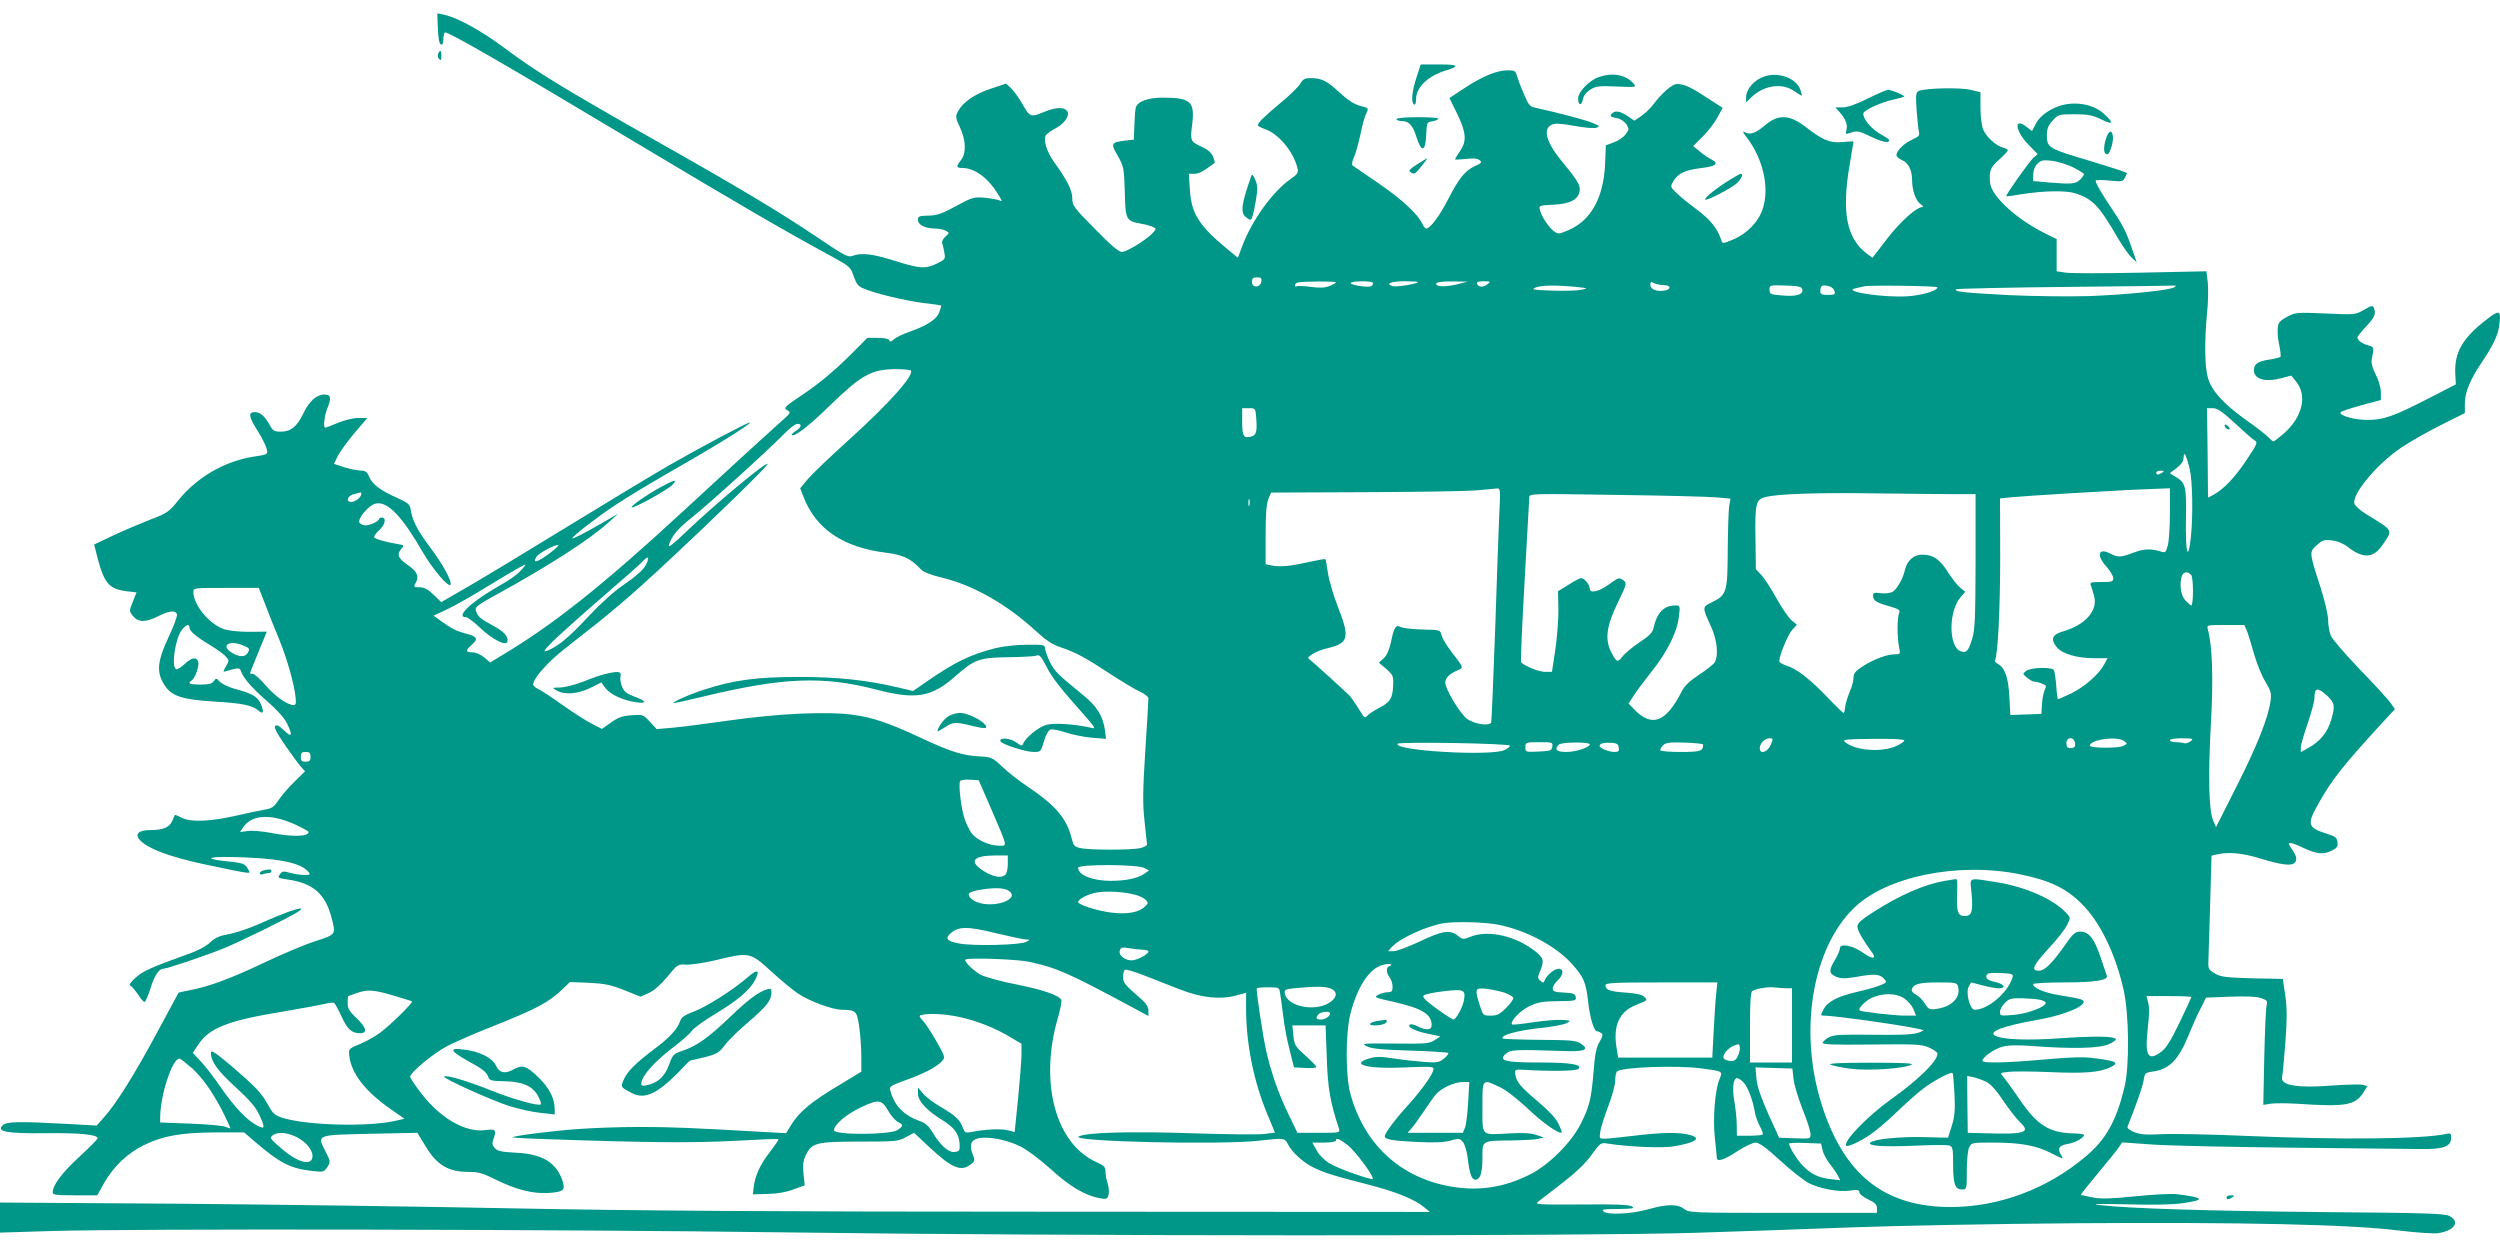 <?xml version="1.0" standalone="no"?>
<!DOCTYPE svg PUBLIC "-//W3C//DTD SVG 20010904//EN"
 "http://www.w3.org/TR/2001/REC-SVG-20010904/DTD/svg10.dtd">
<svg version="1.0" xmlns="http://www.w3.org/2000/svg"
 width="1280pt" height="640pt" viewBox="0 0 1280 640"
 preserveAspectRatio="xMidYMid meet">
<g transform="translate(0,640) scale(0.1,-0.1)"
fill="#009688" stroke="none">
<path d="M2242 6254 c2 -51 7 -79 16 -82 8 -2 12 7 12 27 0 16 4 32 8 35 12 7
311 -165 972 -561 535 -320 770 -457 1014 -589 85 -47 91 -51 107 -98 13 -39
23 -52 50 -63 61 -26 207 -61 304 -74 52 -6 95 -12 95 -14 0 -1 -5 -16 -11
-34 -13 -36 -62 -68 -153 -100 -32 -11 -68 -28 -79 -38 -15 -13 -21 -15 -24
-5 -3 7 -24 12 -58 12 l-54 0 -103 -103 c-65 -64 -145 -131 -216 -179 -106
-71 -112 -77 -92 -88 21 -11 20 -14 -36 -63 -62 -55 -213 -193 -510 -467 -396
-365 -649 -567 -912 -724 l-62 -38 -31 26 c-18 15 -43 26 -60 26 -36 0 -37 10
-3 39 33 29 27 43 -27 56 -51 13 -78 27 -131 65 l-38 28 73 34 c39 19 131 71
202 115 72 44 146 88 165 98 34 18 35 18 20 -1 -27 -33 -53 -53 -145 -106
-129 -75 -203 -148 -149 -148 8 0 42 -25 74 -56 62 -59 132 -94 138 -69 6 26
-17 52 -76 83 -63 34 -76 45 -86 77 -5 17 11 29 112 84 269 148 476 282 572
370 l45 41 -77 -45 c-96 -55 -158 -87 -158 -81 0 10 136 115 225 173 50 33
155 97 235 143 263 150 450 265 450 277 0 7 -248 -124 -410 -217 -80 -46 -312
-186 -516 -311 -204 -125 -435 -265 -513 -310 l-142 -82 -39 38 c-28 27 -48
38 -70 38 -34 0 -34 1 -19 28 16 30 2 56 -47 89 -47 33 -54 53 -28 81 15 17
13 18 -23 24 -63 11 -112 25 -117 34 -3 4 8 20 24 35 32 28 40 66 15 66 -8 0
-15 -4 -15 -8 0 -11 -46 -32 -69 -32 -10 0 -24 6 -30 13 -14 18 48 93 84 99
60 12 134 -66 239 -248 50 -87 135 -187 143 -167 7 19 -42 108 -108 195 -62
84 -87 131 -96 187 -5 30 -13 36 -72 63 -84 37 -125 69 -141 107 -10 25 -19
31 -44 32 -17 0 -55 8 -84 17 l-52 17 20 41 c12 23 50 76 86 118 l65 76 -46 0
c-26 0 -71 -11 -105 -25 -33 -14 -62 -25 -65 -25 -11 0 -4 62 10 97 23 55 20
73 -14 73 -40 0 -78 -34 -108 -97 -32 -67 -64 -93 -115 -93 -33 0 -41 4 -56
32 -26 47 -49 68 -77 68 -36 0 -32 -24 16 -99 22 -35 42 -76 45 -91 6 -27 5
-27 -73 -39 -146 -24 -288 -107 -382 -225 -45 -56 -56 -64 -138 -95 -48 -19
-134 -55 -190 -81 l-101 -48 18 -71 c34 -128 60 -157 147 -168 l52 -6 -19 -48
c-19 -47 -19 -48 1 -73 26 -33 64 -34 129 -1 56 28 88 32 96 10 3 -8 -16 -61
-43 -117 -57 -122 -63 -179 -23 -242 36 -60 88 -77 255 -88 144 -8 197 -19
228 -46 25 -22 30 -9 13 32 -16 39 -43 55 -137 80 -30 9 -64 25 -74 36 -17 19
-19 19 -31 2 -9 -13 -27 -17 -68 -17 -54 0 -68 6 -45 21 18 11 40 74 34 95 -9
28 -34 23 -71 -12 -18 -17 -37 -28 -43 -25 -25 16 -3 158 30 201 22 27 39 33
39 12 0 -18 34 -47 106 -90 33 -20 69 -46 79 -57 19 -21 19 -23 2 -52 -17 -30
-17 -30 5 -23 58 17 66 17 72 -2 11 -34 59 -89 138 -157 47 -41 84 -82 97
-109 31 -63 26 -76 -14 -37 -25 24 -38 31 -46 23 -7 -7 8 -36 51 -99 34 -49
71 -99 82 -111 l20 -22 -54 -53 c-30 -29 -67 -72 -82 -95 -23 -34 -35 -43 -69
-48 -23 -4 -91 -18 -151 -32 -134 -30 -229 -33 -276 -10 -18 10 -34 16 -35 15
0 -2 -6 -15 -13 -31 -14 -33 -47 -47 -111 -47 -61 0 -83 -20 -55 -51 40 -44
155 -87 334 -125 253 -53 234 -50 221 -26 -16 30 -26 34 -108 42 -119 12 -104
25 25 22 236 -5 351 -28 391 -76 12 -14 9 -16 -20 -16 -19 0 -52 5 -73 11 -35
10 -42 9 -53 -8 -13 -17 -10 -19 39 -26 129 -18 192 -72 224 -190 25 -93 26
-91 -82 -126 -53 -17 -172 -67 -264 -111 -171 -81 -282 -122 -379 -140 -30 -6
-55 -11 -57 -13 -1 -1 -50 -92 -109 -202 -117 -218 -212 -369 -272 -435 l-38
-43 -160 9 c-242 13 -302 12 -322 -8 -32 -33 22 -42 225 -40 170 2 262 -7 262
-26 0 -5 -43 -48 -95 -96 -89 -82 -135 -144 -135 -181 0 -13 18 -15 114 -15
l114 0 35 63 c48 84 118 151 202 193 99 49 192 65 367 66 l148 0 57 -49 c127
-109 181 -136 290 -148 59 -7 62 -6 79 20 17 26 17 28 -10 81 -43 85 -48 83
230 89 l241 5 44 -72 c56 -93 116 -128 215 -128 54 0 75 -6 141 -39 102 -51
191 -74 270 -69 78 5 89 14 73 62 -31 94 -104 138 -237 144 -75 4 -95 8 -110
24 -14 16 -15 24 -5 50 15 42 9 49 -42 42 -102 -14 -230 59 -330 189 -31 40
-56 78 -56 84 0 21 118 119 186 155 38 20 137 64 219 96 246 98 302 128 377
199 l36 35 99 -4 c81 -4 112 -11 180 -38 l83 -33 42 19 c26 12 61 42 95 83 52
64 54 65 97 62 24 -1 92 9 151 23 171 42 176 41 281 -55 49 -45 112 -97 140
-116 60 -40 175 -82 224 -83 72 -1 77 -5 89 -86 6 -41 11 -110 11 -153 l0 -78
-117 -71 c-136 -81 -200 -134 -240 -198 l-28 -46 -110 6 c-364 21 -478 26
-640 26 -99 0 -243 -5 -320 -11 -135 -10 -323 -34 -331 -42 -2 -2 85 -7 193
-10 510 -18 737 -19 946 -8 121 7 221 11 223 8 2 -2 -19 -32 -46 -68 -49 -62
-76 -123 -82 -184 l-3 -30 75 2 c49 1 95 9 132 23 l58 21 -6 58 c-5 44 -2 67
11 95 31 65 54 71 275 71 182 0 198 1 237 22 l43 23 79 -74 c114 -107 163
-127 212 -87 21 16 21 21 10 49 -20 49 -11 75 29 84 52 11 147 -8 215 -42 34
-17 101 -67 155 -116 96 -88 177 -136 252 -149 34 -6 38 -5 44 19 3 14 1 40
-5 57 -6 18 -11 45 -11 60 0 24 -7 31 -44 48 -211 93 -296 406 -200 738 13 46
22 89 18 94 -14 24 -97 52 -227 78 -78 15 -161 38 -184 49 -37 20 -89 70 -80
79 11 11 261 2 324 -11 143 -31 199 -55 526 -231 l87 -47 0 28 c0 18 -11 36
-36 58 -86 75 -94 84 -94 115 0 16 4 32 10 36 5 3 50 -10 100 -30 49 -19 131
-51 182 -71 109 -43 205 -53 286 -31 l52 14 0 -81 c0 -180 39 -373 108 -539
l40 -96 -56 -7 c-32 -4 -201 -2 -377 4 -309 10 -536 4 -572 -17 -47 -26 733
-44 927 -21 123 14 128 14 144 -18 21 -41 75 -91 126 -117 57 -29 112 -46 285
-90 143 -37 238 -75 288 -117 l28 -23 -1928 1 c-1432 0 -2140 5 -2753 17 -454
9 -1233 20 -1732 24 l-908 6 0 -77 0 -77 258 8 c415 13 2618 9 3782 -7 1361
-19 4057 -20 4640 -2 228 7 591 20 805 28 215 8 728 18 1140 21 856 6 1416 -6
1663 -38 84 -10 172 -16 195 -13 84 13 115 59 58 88 -23 13 -128 16 -642 20
-592 6 -992 18 -1149 36 -51 6 -8 7 136 4 138 -4 238 -2 292 6 116 17 108 28
-33 46 -27 3 -123 -2 -211 -11 -125 -13 -175 -14 -219 -6 -32 6 -59 12 -61 14
-1 1 39 52 89 112 51 61 99 120 107 133 l15 23 155 -11 c85 -6 405 -13 710
-16 305 -3 602 -6 660 -7 120 -2 160 12 160 58 0 21 -4 24 -22 20 -117 -27
-530 -32 -1023 -11 -181 8 -377 12 -435 9 -83 -4 -113 -2 -144 11 -23 9 -36
21 -33 28 40 99 76 201 82 234 6 40 8 42 50 48 85 13 131 62 184 194 17 42 43
101 59 130 l27 54 122 5 c81 3 135 1 159 -7 32 -11 35 -15 29 -39 -4 -14 -9
-134 -12 -267 l-5 -241 37 6 c21 3 81 3 134 0 250 -17 300 -9 342 58 l20 32
-25 7 c-13 3 -85 1 -158 -4 -174 -14 -262 1 -254 42 3 11 10 91 17 176 9 122
9 173 0 241 l-13 87 -156 3 c-137 4 -162 7 -192 25 -32 19 -35 24 -33 65 1 24
5 155 9 291 l7 247 31 7 c54 13 129 6 213 -20 119 -36 166 -41 183 -22 13 17
8 36 -22 78 -21 30 -3 29 63 -2 72 -34 106 -37 150 -14 24 12 30 21 27 42 -3
23 -11 30 -57 44 -97 31 -101 48 -38 158 68 120 119 184 310 394 l79 85 -23
33 c-13 18 -83 95 -157 171 -73 76 -140 154 -148 172 -8 19 -14 55 -14 80 0
26 -17 99 -39 168 -59 182 -58 181 -19 216 29 26 38 29 78 24 28 -3 59 -16 83
-35 76 -59 129 -56 174 10 56 82 61 71 -84 161 -29 18 -55 41 -58 52 -15 48
116 205 242 289 40 27 128 77 197 112 l126 63 0 50 c0 57 28 123 88 212 56 83
82 137 88 187 11 80 2 83 -71 25 -118 -92 -159 -165 -154 -273 l3 -54 -136
-70 c-183 -94 -234 -112 -317 -112 -68 0 -147 23 -137 39 3 5 51 21 106 36
l100 27 0 40 c0 22 -11 61 -26 90 -17 33 -24 60 -21 77 13 63 13 64 -16 72
-32 9 -57 27 -57 41 0 5 20 31 45 57 44 47 51 64 39 95 -5 13 -12 12 -50 -10
-45 -26 -45 -26 -197 -19 -148 6 -153 6 -197 -17 -38 -21 -46 -30 -48 -59 -2
-19 1 -58 8 -87 6 -30 9 -56 6 -59 -3 -3 -29 -10 -57 -14 -59 -9 -79 -23 -79
-54 0 -46 57 -63 138 -42 l53 14 23 -28 c61 -72 36 -183 -60 -268 -26 -22 -50
-41 -54 -41 -4 0 -15 10 -26 21 -10 12 -62 52 -116 90 -114 82 -173 146 -193
213 -17 57 -19 185 -5 331 6 55 7 126 4 158 l-7 58 -336 -7 c-185 -4 -358 -4
-384 0 l-47 7 0 83 0 82 -47 23 c-154 74 -288 196 -294 266 -5 61 1 77 46 117
25 23 45 44 45 48 0 5 -11 11 -24 14 -36 9 -87 55 -102 93 -8 18 -14 67 -14
112 l0 79 -51 12 c-53 13 -227 9 -263 -5 -17 -8 -18 -16 -13 -99 4 -50 9 -100
12 -112 5 -17 -1 -24 -35 -39 -42 -19 -80 -57 -80 -80 0 -7 13 -18 29 -25 32
-13 51 -52 51 -104 0 -50 19 -104 43 -121 12 -8 17 -15 11 -15 -31 0 -112 -72
-181 -161 l-76 -99 -31 23 c-102 78 -127 212 -86 452 11 64 20 118 20 120 0 2
-24 1 -53 -2 -64 -7 -103 8 -184 71 -90 71 -147 74 -218 13 -46 -39 -75 -49
-101 -34 -14 8 -12 1 9 -26 85 -111 118 -260 82 -367 -22 -67 -82 -128 -153
-157 -49 -21 -53 -21 -58 -5 -20 62 -57 109 -134 165 -30 22 -72 56 -92 75
-37 35 -37 35 -20 65 23 39 59 56 138 66 80 9 98 23 56 45 -16 8 -44 27 -61
42 l-32 26 49 49 c27 26 60 70 75 97 l27 50 -78 50 c-83 55 -120 72 -156 72
-24 0 -76 -45 -122 -106 -15 -20 -43 -46 -62 -59 l-34 -23 -35 24 c-41 27 -65
30 -82 10 -9 -11 -5 -15 24 -20 22 -4 41 -17 52 -32 15 -24 15 -27 -4 -52 -11
-15 -38 -33 -60 -41 l-41 -15 -4 -100 c-9 -171 -73 -286 -189 -335 -44 -19
-52 -20 -70 -7 -27 18 -66 76 -74 109 -7 25 -6 25 69 29 86 4 129 27 134 72 4
28 -13 56 -92 151 -79 96 -98 165 -52 186 18 9 46 7 115 -5 51 -10 102 -14
114 -10 20 6 18 9 -20 25 -36 15 -168 50 -286 76 -35 7 -40 13 -66 75 -16 36
-31 78 -35 92 -6 23 -12 26 -46 26 -55 0 -129 -30 -220 -90 l-79 -52 40 -81
c46 -96 50 -139 14 -191 -14 -20 -25 -39 -25 -42 0 -2 25 -1 55 2 38 5 59 3
70 -6 14 -11 11 -15 -23 -30 -50 -23 -82 -62 -138 -171 -44 -86 -92 -149 -111
-149 -6 0 -15 11 -21 25 -23 49 -106 126 -226 208 -66 45 -125 85 -130 89 -6
4 -4 21 7 45 9 21 24 74 33 118 9 44 22 92 30 106 12 25 12 26 -32 37 -30 8
-64 30 -104 67 -67 62 -93 75 -149 75 -30 0 -40 -5 -52 -26 -7 -15 -54 -61
-104 -102 -88 -74 -114 -100 -115 -114 0 -3 15 -11 34 -18 71 -23 149 -116
169 -201 6 -23 1 -30 -34 -55 -92 -63 -200 -213 -249 -345 l-22 -59 -52 43
c-148 122 -187 184 -194 309 l-5 78 28 0 c23 0 49 14 104 56 2 2 -2 16 -8 32
-8 19 -27 36 -53 48 -64 29 -65 32 -54 117 14 117 -7 137 -151 137 -77 0 -130
-20 -138 -52 -3 -13 -6 -54 -7 -93 l-3 -70 -45 -5 c-72 -9 -74 -14 -37 -78 31
-55 32 -62 36 -185 3 -144 6 -148 86 -163 22 -3 48 -11 58 -16 18 -9 18 -10 1
-29 -31 -35 -135 -99 -160 -99 -16 0 -56 34 -138 118 -109 110 -116 120 -116
157 0 41 -26 93 -95 188 -34 48 -52 104 -42 131 4 9 24 24 46 36 45 22 76 62
68 85 -11 28 -56 29 -121 2 -70 -29 -73 -28 -115 47 -17 28 -41 62 -55 75
l-25 23 -78 -26 c-84 -28 -144 -70 -168 -116 -14 -26 -13 -33 10 -82 31 -66
33 -133 5 -168 -26 -33 -25 -40 8 -40 65 -1 134 -53 186 -141 19 -32 19 -32 0
-24 -10 4 -44 10 -75 13 -53 4 -63 1 -144 -43 -71 -39 -96 -48 -141 -49 -48
-1 -54 -3 -54 -22 0 -25 37 -44 86 -44 19 0 44 -5 56 -11 20 -11 20 -11 -2
-31 -12 -11 -19 -26 -16 -33 3 -8 8 -29 11 -48 6 -33 5 -35 -37 -56 -60 -29
-88 -27 -218 14 -115 36 -169 42 -215 25 -23 -9 -41 1 -179 94 -197 132 -384
245 -841 503 -468 265 -599 346 -755 462 -121 91 -250 163 -318 176 l-33 7 3
-78z m4216 -1296 c-5 -32 -48 -33 -48 -1 0 18 5 23 26 23 20 0 25 -4 22 -22z
m382 -4 c0 -3 -15 -11 -32 -18 -25 -10 -49 -11 -96 -5 -35 5 -68 6 -73 3 -5
-3 -9 -1 -9 5 0 5 6 12 13 14 17 7 197 8 197 1z m190 -3 c0 -6 -4 -13 -10 -16
-14 -9 -110 6 -104 16 7 12 114 11 114 0z m230 5 c0 -9 -111 -27 -130 -21 -39
12 -8 25 61 25 38 0 69 -2 69 -4z m195 -13 c-60 -14 -111 -11 -100 7 3 6 41
10 83 9 l77 -1 -60 -15z m160 1 c-22 -17 -46 -15 -53 4 -2 8 8 12 35 12 36 -1
37 -1 18 -16z m905 -4 c37 0 37 -23 1 -28 -40 -6 -71 7 -71 29 0 16 3 18 19 9
11 -5 34 -10 51 -10z m-450 -9 c60 -6 62 -8 30 -14 -19 -5 -87 -7 -150 -5 -97
3 -111 5 -90 15 27 13 109 14 210 4z m1158 -13 c5 -26 -28 -37 -101 -31 -63 5
-67 7 -67 30 0 23 1 24 82 21 68 -2 83 -6 86 -20z m139 16 c11 -3 23 -14 26
-25 4 -16 0 -19 -34 -19 -31 0 -39 4 -39 18 0 31 10 36 47 26z m553 -5 c0 -17
-78 -41 -153 -46 -123 -8 -341 25 -267 41 14 3 34 7 45 10 30 7 375 2 375 -5z
m1214 1 c-15 -15 -242 -39 -439 -46 -101 -3 -280 -1 -410 5 -229 12 -282 18
-270 30 4 3 257 9 563 12 306 3 559 6 562 7 2 1 0 -2 -6 -8z m-6471 -427 c21
-21 -112 -170 -309 -348 -100 -90 -198 -184 -219 -209 l-38 -46 17 -44 c63
-164 203 -259 423 -286 87 -11 127 -30 178 -85 13 -14 51 -29 110 -43 160 -39
330 -136 480 -274 51 -47 85 -69 125 -82 76 -25 128 -53 255 -137 61 -39 129
-81 153 -91 23 -10 42 -26 42 -34 0 -8 -7 -128 -16 -267 -13 -203 -14 -273 -4
-361 6 -60 12 -113 13 -119 1 -6 -14 -14 -33 -19 -44 -11 -264 -11 -309 0 -30
6 -35 13 -45 53 -26 100 -81 165 -222 260 -44 29 -103 75 -132 103 -50 47 -56
50 -115 53 -87 4 -152 25 -302 95 -167 78 -247 105 -353 119 -131 17 -373 6
-622 -29 -118 -17 -252 -34 -297 -38 l-81 -7 -35 38 c-34 37 -36 37 -93 33
-46 -3 -69 -11 -105 -37 l-47 -33 -51 26 c-28 14 -95 57 -149 95 -53 38 -109
75 -124 82 -16 7 -28 18 -28 25 0 30 75 115 161 182 250 195 320 254 534 453
232 216 505 482 505 493 0 19 -269 -205 -414 -344 -72 -69 -97 -88 -91 -70 13
45 46 84 123 145 85 68 378 333 462 419 30 31 62 56 72 56 26 0 22 -17 -7 -36
-14 -9 -24 -19 -21 -21 12 -12 82 41 190 146 168 163 217 190 342 191 39 0 74
-3 77 -7z m1769 -245 c5 -70 0 -87 -28 -94 -37 -9 -44 3 -44 77 l0 69 34 0
c34 0 34 0 38 -52z m5011 -25 c46 -43 91 -83 101 -88 17 -9 13 -19 -43 -102
-59 -89 -119 -151 -171 -178 l-25 -13 -2 229 -3 229 30 0 c23 0 48 -17 113
-77z m-232 -233 c15 -63 18 -239 6 -353 -14 -128 -28 -78 -25 91 3 172 -1 190
-53 221 l-30 18 36 27 c24 19 35 35 35 54 1 37 14 12 31 -58z m-141 -20 c-19
-13 -30 -13 -30 0 0 6 10 10 23 10 18 0 19 -2 7 -10z m-3394 -217 c-3 -76 -13
-343 -21 -593 -9 -250 -18 -461 -20 -469 -8 -20 -86 -9 -123 18 -35 25 -112
152 -112 185 0 25 20 46 63 64 32 14 32 12 -31 94 -24 31 -47 69 -51 85 -7 28
-8 28 -99 30 -50 1 -101 7 -111 13 -25 13 -34 -2 -50 -81 -8 -36 -21 -65 -36
-79 l-25 -23 38 -32 c34 -31 37 -36 35 -84 -3 -67 -15 -86 -71 -115 -27 -14
-54 -32 -62 -41 -11 -14 -16 -10 -41 32 -16 26 -37 57 -46 68 -15 16 -195 180
-213 193 -12 9 44 41 92 52 114 26 121 53 57 216 -22 57 -45 134 -50 171 -5
37 -11 68 -13 70 -2 2 -37 -4 -77 -13 -97 -22 -152 -28 -194 -20 l-35 7 0 150
c0 106 4 159 14 184 l14 33 479 2 c263 1 519 5 568 9 50 4 99 9 109 10 18 1
19 -5 12 -136z m3434 10 c0 -71 -5 -145 -11 -166 -9 -34 -13 -38 -32 -32 -53
17 -88 16 -142 -4 -66 -25 -81 -26 -119 -6 -62 33 -75 -7 -21 -66 19 -22 35
-48 35 -59 0 -18 -7 -20 -61 -20 -54 0 -60 -2 -54 -17 4 -10 12 -35 17 -55 20
-73 -45 -148 -157 -180 -58 -17 -68 -39 -35 -81 27 -34 103 -57 192 -57 l69 0
-17 -31 c-26 -50 -101 -116 -169 -149 -34 -16 -65 -30 -68 -30 -2 0 -7 31 -9
69 -3 37 -8 73 -12 80 -11 17 -118 14 -142 -4 -19 -15 -19 -15 5 -35 13 -11
29 -20 36 -20 8 0 25 -4 40 -10 22 -8 24 -13 15 -30 -6 -12 -13 -44 -15 -73
l-3 -52 -80 -3 -79 -3 -5 93 c-5 99 -23 149 -58 168 -11 6 -18 14 -16 19 15
24 27 265 27 528 l-1 301 58 6 c31 3 172 13 312 21 237 14 312 18 448 23 l52
2 0 -127z m-9260 98 c0 -17 -31 -41 -51 -41 -32 0 -19 34 16 41 17 4 31 7 33
8 1 0 2 -3 2 -8z m8154 -1 l111 0 0 -343 c-1 -290 -3 -350 -17 -396 -20 -65
-29 -75 -58 -66 -63 20 -65 202 -3 276 l25 29 -24 20 c-14 10 -42 46 -63 78
-43 69 -77 92 -133 92 -44 0 -77 -29 -89 -79 -10 -45 -42 -100 -64 -112 -12
-6 -39 -9 -60 -6 -33 4 -39 2 -39 -13 0 -25 16 -35 83 -54 49 -14 57 -20 51
-34 -11 -22 -11 -126 -1 -174 8 -37 7 -38 -21 -38 -41 0 -107 -25 -164 -61
-39 -25 -48 -37 -48 -59 0 -16 -9 -50 -21 -76 -11 -27 -21 -61 -22 -76 -1 -15
-5 -28 -8 -28 -4 0 -38 33 -77 74 -90 95 -163 153 -213 167 -21 7 -39 17 -39
24 0 29 44 136 66 160 l24 26 -27 23 c-16 13 -50 64 -77 112 -27 49 -62 103
-77 119 l-29 31 -2 159 c-3 179 2 199 54 211 72 16 267 22 552 18 165 -2 349
-4 410 -4z m-1211 -17 l67 -6 -6 -35 c-4 -20 -7 -122 -8 -228 -1 -219 -5 -231
-84 -269 -47 -23 -47 -24 -1 -124 30 -66 39 -144 19 -181 -5 -10 -41 -39 -80
-64 -51 -34 -76 -58 -91 -89 -80 -156 -152 -183 -243 -88 l-28 29 25 38 c13
22 55 77 92 124 81 101 132 203 141 283 7 56 6 57 -19 57 -58 0 -94 -37 -111
-116 -5 -23 -22 -40 -72 -73 -35 -23 -74 -56 -86 -71 -25 -34 -32 -32 -59 22
-33 65 -24 134 35 254 44 91 46 99 30 111 -24 18 -25 17 -73 -17 -53 -39 -101
-50 -101 -25 0 21 -28 55 -45 55 -6 0 -35 -15 -64 -34 l-54 -33 2 -89 c1 -48
-6 -141 -15 -206 l-18 -118 -35 0 c-31 0 -102 28 -123 49 -3 3 5 191 18 416
13 226 23 419 24 429 0 19 11 19 448 12 246 -3 477 -9 515 -13z m-2396 -40
c-3 -10 -5 -4 -5 12 0 17 2 24 5 18 2 -7 2 -21 0 -30z m-3587 -249 c-60 -44
-85 -50 -64 -16 11 19 90 62 112 62 8 0 -14 -21 -48 -46z m495 -59 c-11 -22
-50 -57 -106 -95 -56 -38 -122 -98 -186 -166 -98 -106 -156 -154 -210 -175
-25 -9 -22 -4 22 42 28 28 140 129 250 224 110 95 209 182 219 194 27 30 34
17 11 -24z m7914 -49 c12 -15 12 -156 0 -156 -3 0 -16 12 -30 26 -24 26 -32
87 -17 127 9 21 31 22 47 3z m-9862 -148 c17 -46 49 -126 71 -178 40 -99 77
-224 85 -297 4 -33 2 -43 -9 -43 -32 0 -92 42 -142 99 -29 34 -60 61 -68 61
-8 0 -14 1 -14 3 0 1 19 50 43 108 l43 105 -91 -1 c-52 0 -106 6 -129 14 -75
26 -155 123 -156 189 0 22 0 22 168 22 l167 0 32 -82z m10148 -140 c7 -18 23
-71 36 -117 13 -46 38 -109 57 -140 29 -49 33 -61 27 -101 -12 -86 -68 -227
-173 -435 l-106 -210 -15 35 c-22 51 -26 230 -11 500 13 225 7 397 -16 478 -6
22 -5 22 90 22 l97 0 14 -32z m-10259 -73 c31 -13 34 -17 24 -35 -13 -25 -42
-26 -81 -3 -63 37 -16 69 57 38z m10669 -257 c39 -37 42 -52 20 -126 -18 -61
-56 -108 -114 -140 l-41 -23 0 23 c0 13 16 68 35 123 19 55 35 114 35 131 0
54 15 57 65 12z m-2848 -250 c-16 -39 -57 -53 -57 -19 0 25 26 51 51 51 18 0
18 -2 6 -32z m683 21 c0 -6 -19 -19 -42 -29 -72 -33 -207 -23 -258 18 -20 16
-14 17 140 19 100 1 160 -2 160 -8z m873 -8 c6 -24 0 -31 -25 -31 -13 0 -18 7
-18 25 0 31 35 35 43 6z m252 5 c18 -13 18 -14 -4 -25 -23 -13 -171 -12 -171
1 0 31 139 51 175 24z m340 -2 c-11 -8 -26 -12 -33 -9 -8 3 -27 5 -43 5 -16 0
-29 5 -29 10 0 6 27 10 63 10 57 -1 60 -2 42 -16z m-3484 -22 c1 -4 -11 -14
-27 -22 -66 -33 -570 -4 -548 32 7 11 573 2 575 -10z m217 -4 c-3 -21 -9 -23
-70 -26 -67 -3 -68 -3 -68 23 0 24 2 25 71 25 67 0 70 -1 67 -22z m192 11 c0
-15 -71 -39 -119 -39 -52 0 -65 12 -39 38 13 13 158 14 158 1z m148 -16 c3
-19 -1 -23 -22 -23 -28 0 -76 19 -76 31 0 12 22 18 60 16 28 -2 36 -7 38 -24z
m432 15 c0 -34 -13 -38 -116 -38 -57 0 -104 4 -104 9 0 5 7 17 16 26 13 13 34
15 110 13 52 -2 94 -6 94 -10z m-7130 -63 c0 -20 -5 -25 -25 -25 -20 0 -25 5
-25 25 0 20 5 25 25 25 20 0 25 -5 25 -25z m3486 -269 c86 -201 83 -186 37
-186 -51 1 -115 31 -140 66 -11 16 -27 49 -35 74 -17 51 -32 176 -22 191 3 5
26 9 51 7 l44 -3 65 -149z m-3568 -76 c39 -18 72 -36 72 -40 0 -24 -84 -26
-195 -4 -44 8 -97 13 -118 9 l-38 -5 16 24 c43 65 140 71 263 16z m3652 -203
c0 -24 -5 -48 -12 -55 -20 -20 -62 -13 -111 18 -78 49 -57 79 56 80 l67 0 0
-43z m699 -21 l24 -13 -26 -18 c-36 -23 -90 -34 -168 -35 -94 0 -169 29 -169
67 0 19 304 18 339 -1z m4481 -32 c154 -31 240 -72 320 -153 92 -92 170 -252
212 -435 29 -124 32 -396 5 -504 -41 -171 -95 -267 -199 -354 -197 -166 -444
-258 -692 -258 -340 1 -546 166 -660 528 -117 372 -48 793 165 1002 164 162
534 238 849 174z m-5172 -87 c54 -42 -80 -89 -165 -56 -26 10 -42 25 -43 40 0
11 32 21 90 28 61 7 98 3 118 -12z m644 -18 c20 -5 45 -17 54 -26 15 -16 15
-18 -9 -39 -48 -41 -162 -40 -289 2 -27 9 -48 20 -48 25 0 16 53 43 99 50 52
8 137 3 193 -12z m1862 -154 c146 -30 295 -111 377 -203 58 -66 69 -92 80
-188 9 -84 30 -154 46 -154 4 0 14 -4 21 -9 10 -6 9 -16 -8 -45 -17 -28 -24
-63 -31 -154 -12 -140 -20 -175 -66 -267 -48 -95 -163 -210 -259 -258 -133
-67 -262 -87 -405 -62 -258 44 -445 216 -515 475 -25 89 -25 307 -1 405 35
140 97 236 165 254 33 10 63 4 35 -6 -17 -6 -16 -33 2 -57 8 -11 15 -32 15
-48 0 -23 -4 -28 -24 -28 -13 0 -35 -6 -49 -13 -24 -13 -20 -15 76 -36 149
-34 197 -63 197 -120 0 -26 -28 -28 -71 -6 -16 9 -34 13 -40 9 -18 -11 27 -34
93 -47 l63 -13 -30 -20 c-27 -17 -46 -19 -205 -17 -167 1 -173 1 -140 -15 26
-12 82 -17 222 -21 102 -3 189 -9 193 -12 3 -4 -7 -17 -22 -29 -25 -20 -36
-22 -103 -17 -41 3 -112 11 -156 18 -65 10 -90 10 -123 0 -104 -31 -5 -56 187
-46 118 5 142 4 142 -7 0 -23 -54 -100 -124 -179 -71 -77 -126 -151 -126 -167
0 -16 40 -23 167 -29 86 -4 137 -2 169 7 44 13 48 12 65 -8 9 -12 20 -49 24
-84 9 -78 20 -108 39 -108 25 0 36 35 36 113 0 89 -5 86 150 88 58 1 119 4
135 8 l30 7 -39 13 c-28 10 -69 12 -138 8 -148 -8 -138 -18 -138 134 0 148 -2
146 87 104 32 -14 89 -59 143 -109 78 -75 164 -135 176 -124 2 2 -6 23 -18 47
-13 27 -51 67 -105 112 -89 75 -109 100 -115 139 -3 23 0 25 37 23 144 -9 275
-7 286 4 23 23 -38 33 -200 33 -177 0 -211 9 -171 45 24 21 46 22 287 14 116
-5 144 6 97 38 -25 16 -52 18 -212 19 -100 1 -185 4 -188 7 -15 15 70 40 181
52 68 7 134 19 147 27 22 12 21 13 -24 16 -26 2 -93 -4 -149 -12 -57 -9 -105
-14 -107 -11 -13 13 39 69 86 92 46 22 68 26 148 27 89 1 95 2 92 21 -3 17
-12 20 -60 23 -48 2 -58 6 -58 21 0 10 11 28 25 41 31 29 33 60 5 60 -22 0
-63 -35 -72 -61 -4 -12 -7 -12 -21 -1 -15 13 -15 18 -2 49 22 53 19 68 -24
102 -98 78 -237 110 -326 77 -44 -17 -46 -17 -71 3 -40 32 -79 26 -194 -29
-58 -27 -118 -50 -134 -50 l-29 0 22 24 c40 43 177 105 261 119 61 10 217 6
284 -8z m-2566 -45 c68 -16 133 -30 145 -30 22 -1 22 -1 2 -12 -28 -17 -278
-23 -348 -8 -60 12 -70 26 -39 52 41 36 86 36 240 -2z m745 -83 c15 0 27 -4
27 -8 0 -13 -43 -38 -76 -45 -38 -7 -81 24 -70 51 5 15 13 16 49 10 23 -4 54
-7 70 -8z m2934 -224 c-4 -32 -9 -119 -13 -193 l-7 -135 -241 0 -241 0 -9 56
c-17 109 16 180 99 213 64 26 62 24 43 43 -12 11 -41 17 -95 21 -79 5 -103 13
-103 38 0 12 50 14 286 14 l287 0 -6 -57z m-2233 2 c3 -16 10 -69 16 -116 5
-47 20 -126 33 -175 l22 -89 58 -3 c31 -2 57 1 57 5 0 4 -25 31 -56 58 -52 47
-57 54 -62 103 l-5 52 85 0 85 0 6 -162 c5 -157 16 -225 62 -365 7 -23 7 -23
-102 -23 l-110 0 -45 93 c-49 99 -88 210 -114 322 -18 78 -54 317 -49 325 2 3
28 5 59 5 55 0 56 -1 60 -30z m261 23 c32 -14 32 -41 0 -66 -72 -56 -226 -28
-237 43 -3 18 4 21 57 26 105 10 153 9 180 -3z m2335 2 l25 0 0 -190 0 -190
-107 0 -108 0 0 179 c0 130 3 182 12 187 21 13 82 23 118 18 19 -2 46 -4 60
-4z m-1655 -64 c-8 -37 -40 -96 -54 -96 -4 0 -43 25 -86 56 -56 41 -74 59 -66
67 7 7 53 16 104 22 104 12 112 8 102 -49z m210 41 c21 -8 41 -19 43 -26 2 -6
-14 -29 -36 -51 -33 -33 -46 -40 -79 -40 -39 0 -40 1 -56 51 -28 87 -26 93 36
86 29 -4 71 -13 92 -20z m-5691 -14 c50 -15 93 -28 95 -30 8 -6 -110 -121
-162 -160 -27 -20 -74 -46 -105 -59 -55 -22 -57 -25 -54 -56 9 -92 79 -183
211 -276 l72 -50 -53 -12 c-140 -30 -439 -22 -566 15 -45 14 -54 21 -80 69
-36 64 -67 95 -194 204 -78 65 -98 78 -98 62 0 -45 32 -90 125 -175 70 -64
105 -104 121 -140 33 -69 31 -79 -7 -59 -54 27 -117 94 -186 193 -36 53 -84
115 -106 138 l-40 42 27 41 c57 87 154 125 431 170 99 17 197 35 218 40 20 6
42 8 47 5 6 -4 23 -35 39 -70 30 -66 52 -85 95 -85 40 0 32 29 -19 78 -37 34
-45 49 -45 77 0 19 1 35 3 35 1 0 20 7 42 15 57 20 86 18 189 -12z m9206 -8
c0 -2 -27 -60 -60 -129 -43 -90 -69 -132 -93 -150 -67 -51 -85 -25 -72 103 11
102 11 121 2 154 l-7 27 115 0 c63 0 115 -2 115 -5z m-4410 -83 c0 -15 -24
-32 -47 -32 -25 0 -29 10 -11 28 13 13 58 16 58 4z m-1902 -18 c88 -18 190
-58 268 -106 l54 -32 0 -61 c-1 -33 -9 -135 -18 -226 l-17 -165 -35 9 c-34 9
-121 5 -187 -9 -29 -6 -34 -3 -43 22 -16 42 -37 61 -111 105 -37 21 -79 53
-93 70 l-26 31 0 -32 c0 -37 45 -86 125 -135 61 -38 84 -69 88 -120 2 -37 0
-40 -26 -43 -31 -4 -75 36 -115 105 -17 27 -35 44 -60 52 -82 29 -131 77 -152
152 -8 27 -7 28 78 59 95 34 157 67 185 97 17 19 16 23 -27 99 -25 44 -56 92
-69 106 -22 23 -23 28 -9 31 37 10 117 6 190 -9z m3990 -201 c-10 -21 -20 -27
-38 -25 -14 1 -28 6 -33 11 -13 13 15 52 48 66 27 12 30 12 33 -6 2 -10 -3
-31 -10 -46z m-7914 -63 c58 -53 115 -137 166 -241 16 -35 30 -64 30 -66 0 -1
-12 2 -27 8 -15 6 -96 13 -180 16 l-153 6 0 26 c1 115 62 301 99 301 5 0 34
-23 65 -50z m7726 0 c112 -15 111 -14 94 -55 -23 -55 -35 -200 -24 -300 5 -49
10 -96 10 -102 0 -24 36 -13 104 32 39 25 80 45 95 45 19 -1 55 -27 127 -93
55 -51 121 -102 146 -115 59 -29 151 -46 210 -38 39 6 48 4 48 -9 0 -8 20 -24
45 -36 35 -16 45 -27 45 -45 l0 -24 -481 0 c-466 0 -482 1 -506 20 -33 26 -86
26 -182 -1 -87 -25 -213 -31 -232 -11 -10 10 5 12 77 12 74 1 86 3 69 13 -14
9 -86 12 -260 10 -226 -1 -239 0 -219 15 11 9 67 52 123 95 69 53 118 100 149
143 45 62 48 65 82 59 109 -17 276 -24 335 -15 116 19 150 42 88 59 -53 15
-147 13 -288 -4 -65 -8 -132 -15 -148 -15 -29 0 -29 1 -23 39 3 21 22 79 41
129 19 50 35 109 35 131 0 22 5 43 10 46 35 22 305 31 430 15z m473 -55 c3
-29 24 -98 46 -154 23 -56 41 -113 41 -127 0 -25 0 -25 -81 -22 l-80 3 -56
123 c-38 86 -57 141 -60 180 l-5 57 94 -3 95 -3 6 -54z m-256 -17 c23 -25 47
-89 58 -153 4 -22 16 -55 27 -74 10 -18 16 -36 13 -40 -4 -3 -35 -6 -69 -6
l-63 0 -1 57 c0 31 -6 84 -12 118 -12 67 -6 120 14 120 7 0 22 -10 33 -22z
m-1410 -101 c-3 -56 -10 -114 -16 -130 l-11 -27 -141 0 -142 0 20 23 c11 12
39 51 63 87 24 36 52 76 64 89 28 31 93 61 135 61 l34 0 -6 -103z m-2967 -48
c14 -24 36 -48 48 -54 28 -13 28 -21 -3 -41 -38 -25 -325 -26 -325 -1 0 28 59
79 135 116 94 45 109 43 145 -20z m-3033 -130 c47 -23 83 -65 83 -97 0 -54
-70 -38 -156 35 -61 52 -65 57 -48 70 26 19 71 16 121 -8z m5382 -41 c40 -31
139 -164 129 -174 -8 -7 -175 52 -220 79 -25 15 -53 42 -66 66 l-23 41 60 0
c34 0 61 4 61 10 0 17 15 11 59 -22z m2432 -25 c3 -17 20 -49 36 -70 17 -21
36 -49 43 -62 l12 -24 -50 6 c-61 7 -99 25 -141 68 -28 27 -71 97 -71 114 0 3
37 5 82 3 l82 -3 7 -32z"/>
<path d="M5095 3081 c-128 -33 -206 -71 -345 -167 l-75 -52 -76 18 c-162 38
-308 54 -509 54 -218 0 -333 -16 -485 -65 -80 -26 -172 -67 -153 -69 4 0 71
15 150 34 406 98 612 106 882 36 205 -54 286 -40 409 69 96 85 122 94 267 96
69 1 134 4 145 8 17 7 25 -2 53 -56 31 -60 66 -105 202 -258 47 -54 51 -62 30
-56 -80 19 -192 27 -232 16 -41 -11 -109 -67 -120 -98 -3 -12 -10 -10 -35 8
-30 22 -87 27 -81 6 5 -15 128 -55 170 -55 37 0 38 1 53 55 10 33 23 56 34 60
9 3 44 -4 77 -15 32 -11 92 -23 133 -27 l74 -6 -6 46 c-10 71 -41 121 -110
177 -134 109 -150 125 -173 174 -13 28 -24 59 -24 69 0 15 -11 17 -92 16 -54
0 -123 -8 -163 -18z"/>
<path d="M3099 2949 c-20 -4 -71 -22 -113 -39 -42 -16 -96 -30 -119 -30 -41
-1 -42 -1 -17 -15 41 -24 110 -18 173 13 l56 28 21 -29 c25 -33 88 -62 154
-72 61 -10 58 6 -5 28 -40 15 -53 25 -64 51 -8 18 -11 43 -8 54 6 25 -12 27
-78 11z"/>
<path d="M4858 2734 c-23 -12 -58 -59 -58 -78 0 -3 16 6 36 19 43 29 54 30
140 9 36 -9 67 -14 71 -11 18 19 -83 77 -133 77 -16 -1 -41 -7 -56 -16z"/>
<path d="M11390 4222 c0 -12 19 -26 26 -19 2 2 -2 10 -11 17 -9 8 -15 8 -15 2z"/>
<path d="M9958 1890 c-106 -18 -230 -72 -370 -162 -59 -38 -78 -55 -78 -72 0
-20 27 -67 75 -133 26 -34 1 -35 -45 -2 -53 39 -120 51 -120 23 0 -11 -12 -37
-25 -59 -33 -53 -31 -70 6 -86 25 -10 46 -10 101 -1 95 17 122 15 143 -8 17
-19 17 -20 -16 -34 -19 -8 -74 -24 -123 -35 -102 -24 -150 -50 -171 -92 -14
-27 -14 -29 2 -29 73 -1 499 -63 511 -75 2 -1 -12 -8 -31 -14 -23 -8 -102 -11
-229 -9 -156 2 -199 0 -222 -12 -16 -8 -31 -21 -34 -28 -3 -10 49 -12 250 -10
231 3 257 1 296 -16 23 -10 42 -24 42 -31 0 -38 -99 -135 -240 -235 -118 -84
-246 -217 -227 -236 8 -8 72 22 123 57 26 17 86 68 133 113 47 45 106 98 131
117 48 39 149 94 157 85 3 -2 7 -51 10 -108 4 -83 1 -115 -14 -163 l-19 -60
-124 3 c-122 3 -256 -10 -274 -28 -17 -17 67 -23 225 -16 87 4 168 5 179 1 18
-6 20 -15 20 -96 0 -102 10 -129 45 -129 25 0 25 1 25 95 0 52 5 106 12 120
11 24 13 25 117 25 146 0 224 -14 303 -54 63 -32 66 -32 51 -10 -21 33 -11 50
34 57 37 6 83 31 83 46 0 4 -24 7 -53 8 -126 3 -187 42 -278 176 -34 50 -71
101 -81 113 -19 21 -19 21 24 26 24 3 117 3 207 -1 183 -8 260 -2 315 24 48
23 35 32 -73 46 -63 9 -118 7 -258 -5 -199 -18 -323 -21 -323 -7 0 18 61 61
103 72 29 8 77 9 157 3 201 -15 340 -12 388 10 24 11 39 23 35 27 -15 14 -110
15 -285 3 -171 -12 -297 -7 -334 14 -36 20 48 51 221 81 158 28 278 86 217
105 -11 4 -58 13 -105 20 -80 13 -137 37 -137 57 0 5 71 9 159 9 156 0 226 11
218 34 -2 6 -17 49 -32 95 -32 96 -60 131 -104 131 -27 0 -38 -10 -86 -80 -60
-84 -97 -120 -125 -120 -45 0 -32 26 59 125 37 40 75 89 85 110 18 37 18 37
-8 64 -68 71 -215 134 -365 156 -136 21 -125 26 -117 -55 9 -96 2 -120 -34
-120 -35 0 -42 19 -40 103 3 77 2 87 -7 86 -5 -1 -29 -5 -55 -9z m346 -495
c-24 -78 -126 -165 -194 -165 -24 0 -47 88 -30 119 6 12 12 21 13 21 1 0 27
-7 57 -15 30 -8 68 -15 83 -15 43 0 28 23 -21 33 -39 8 -52 23 -35 41 4 4 36
6 70 4 57 -3 62 -5 57 -23z m-278 -49 c13 -55 -36 -103 -115 -112 -32 -4 -38
-1 -56 28 -11 18 -31 38 -45 45 -14 7 -24 19 -22 25 7 30 37 38 134 38 95 0
98 -1 104 -24z m-276 -58 c19 -13 40 -38 47 -55 l13 -33 -57 0 c-49 0 -222 19
-231 26 -12 8 27 49 61 65 58 26 126 25 167 -3z m695 -7 c17 -3 30 -11 29 -16
-1 -21 -91 -54 -161 -61 -70 -6 -73 -6 -73 15 0 12 11 33 25 46 21 22 33 25
87 24 35 -1 77 -4 93 -8z m-275 -420 c23 -12 52 -44 87 -97 29 -43 68 -93 87
-111 56 -52 22 -62 -189 -55 l-80 2 -2 146 -1 145 31 -6 c18 -4 48 -15 67 -24z"/>
<path d="M9372 949 c10 -5 56 -15 103 -21 92 -12 277 1 312 21 13 7 -44 10
-207 10 -155 0 -220 -3 -208 -10z"/>
<path d="M7055 1173 c-43 -6 -56 -23 -18 -23 37 0 63 9 63 21 0 5 -3 8 -7 8
-5 -1 -21 -4 -38 -6z"/>
<path d="M2243 6124 c-3 -8 -1 -20 6 -27 8 -8 11 -4 11 16 0 30 -7 35 -17 11z"/>
<path d="M7252 6002 c-24 -73 -28 -127 -12 -137 6 -4 10 7 10 25 0 63 60 121
155 150 72 22 62 30 -36 30 l-95 0 -22 -68z"/>
<path d="M8185 6005 c-49 -17 -105 -76 -105 -109 0 -36 17 -40 24 -6 3 19 17
37 38 51 29 18 45 20 136 16 101 -4 102 -4 85 16 -40 45 -108 57 -178 32z"/>
<path d="M9035 6009 c-53 -17 -95 -65 -95 -108 l0 -25 28 27 c63 60 155 74
216 32 20 -14 39 -25 41 -25 2 0 -1 14 -7 30 -20 59 -111 93 -183 69z"/>
<path d="M9562 5895 c-58 -29 -104 -45 -128 -45 l-37 0 20 -22 c32 -36 44 -65
37 -93 -6 -24 -5 -24 26 -13 29 9 40 7 100 -22 43 -21 75 -30 86 -26 15 6 8
13 -34 37 -50 28 -92 77 -92 107 0 17 91 59 158 73 28 6 52 13 52 15 0 7 -66
34 -83 34 -7 0 -55 -20 -105 -45z"/>
<path d="M10537 5855 c-55 -21 -95 -52 -115 -91 l-18 -35 -26 20 c-69 55 -62
-19 9 -91 l46 -47 -21 -18 c-21 -18 -145 -193 -140 -198 2 -1 41 4 88 12 111
17 219 18 267 3 89 -30 120 -62 220 -235 23 -38 53 -81 67 -94 l26 -24 -24 69
c-31 92 -45 119 -127 241 -40 61 -64 105 -58 109 6 3 39 3 74 -1 57 -6 65 -4
74 14 6 11 11 22 11 24 0 5 -76 29 -265 86 -131 40 -145 50 -145 106 0 35 6
52 29 77 29 32 31 33 113 33 69 0 92 -5 136 -26 60 -30 67 -20 18 25 -56 54
-157 71 -239 41z m76 -311 c31 -16 57 -32 57 -36 0 -4 -9 -17 -20 -28 -22 -22
-44 -24 -163 -14 l-77 7 0 33 c0 21 8 42 21 55 18 18 30 21 73 16 28 -3 77
-18 109 -33z"/>
<path d="M7150 5790 c0 -5 13 -10 28 -10 35 0 55 -21 72 -75 27 -87 48 -86 52
3 3 63 4 67 28 70 14 2 29 8 35 13 5 5 -35 9 -103 9 -68 0 -112 -4 -112 -10z"/>
<path d="M10781 5685 c-13 -45 -10 -75 8 -75 13 0 33 64 29 92 -5 38 -23 30
-37 -17z"/>
<path d="M7256 5559 c-37 -24 -46 -33 -35 -40 21 -13 23 -12 58 31 17 22 31
40 29 40 -2 0 -25 -14 -52 -31z"/>
<path d="M6407 5500 c-52 -147 -58 -191 -25 -214 21 -15 23 -15 30 5 5 12 13
51 19 88 9 54 8 72 -4 101 -10 24 -16 30 -20 20z"/>
<path d="M8855 5478 c-67 -41 -125 -88 -125 -99 0 -13 138 58 166 86 23 24 31
45 17 45 -5 0 -30 -14 -58 -32z"/>
<path d="M3385 3907 c-69 -37 -157 -98 -151 -105 8 -7 185 90 208 115 29 31
14 29 -57 -10z"/>
<path d="M1348 1943 c-10 -2 -18 -9 -18 -15 0 -5 7 -7 16 -4 9 3 22 6 30 6 8
0 14 5 14 10 0 10 -12 11 -42 3z"/>
<path d="M1475 1731 c-27 -10 -92 -36 -142 -59 -51 -23 -122 -47 -158 -54 -51
-9 -74 -19 -100 -44 -20 -19 -65 -43 -112 -59 -187 -67 -232 -87 -269 -121
-26 -23 -35 -37 -26 -41 7 -3 24 -23 38 -44 13 -21 29 -39 34 -39 5 0 18 31
30 68 19 64 43 102 66 102 18 0 229 71 313 106 91 38 315 148 371 182 42 26
24 27 -45 3z"/>
<path d="M3830 1398 c-74 -65 -211 -152 -277 -177 -48 -18 -64 -29 -71 -50
-14 -41 -59 -89 -137 -146 -89 -67 -134 -111 -152 -154 -16 -37 -16 -37 39
-66 73 -40 143 -3 286 151 7 8 16 14 20 15 4 0 37 8 73 17 58 15 71 22 100 61
19 25 74 79 123 120 91 78 115 109 116 149 0 20 -4 22 -22 17 -45 -14 -95 -51
-188 -140 -113 -108 -172 -150 -243 -174 -48 -16 -53 -22 -69 -66 -21 -60 -51
-92 -100 -107 -45 -13 -52 -9 -39 25 15 39 77 103 162 168 41 31 83 68 91 81
9 13 63 53 122 88 113 68 176 122 201 171 28 53 14 60 -35 17z"/>
<path d="M2322 1019 c2 -7 34 -29 70 -49 78 -42 98 -58 108 -84 6 -18 17 -21
82 -22 94 -2 145 -24 173 -76 11 -20 17 -39 14 -42 -11 -11 -141 25 -260 73
-118 47 -225 79 -235 69 -8 -9 252 -126 337 -152 46 -14 117 -30 157 -34 l72
-8 0 24 c0 58 -25 108 -82 165 -62 60 -84 67 -128 42 -43 -25 -73 -19 -90 18
-19 41 -85 74 -164 83 -47 6 -58 4 -54 -7z"/>
<path d="M11400 270 c0 -13 11 -13 30 0 12 8 11 10 -7 10 -13 0 -23 -4 -23
-10z"/>
</g>
</svg>
